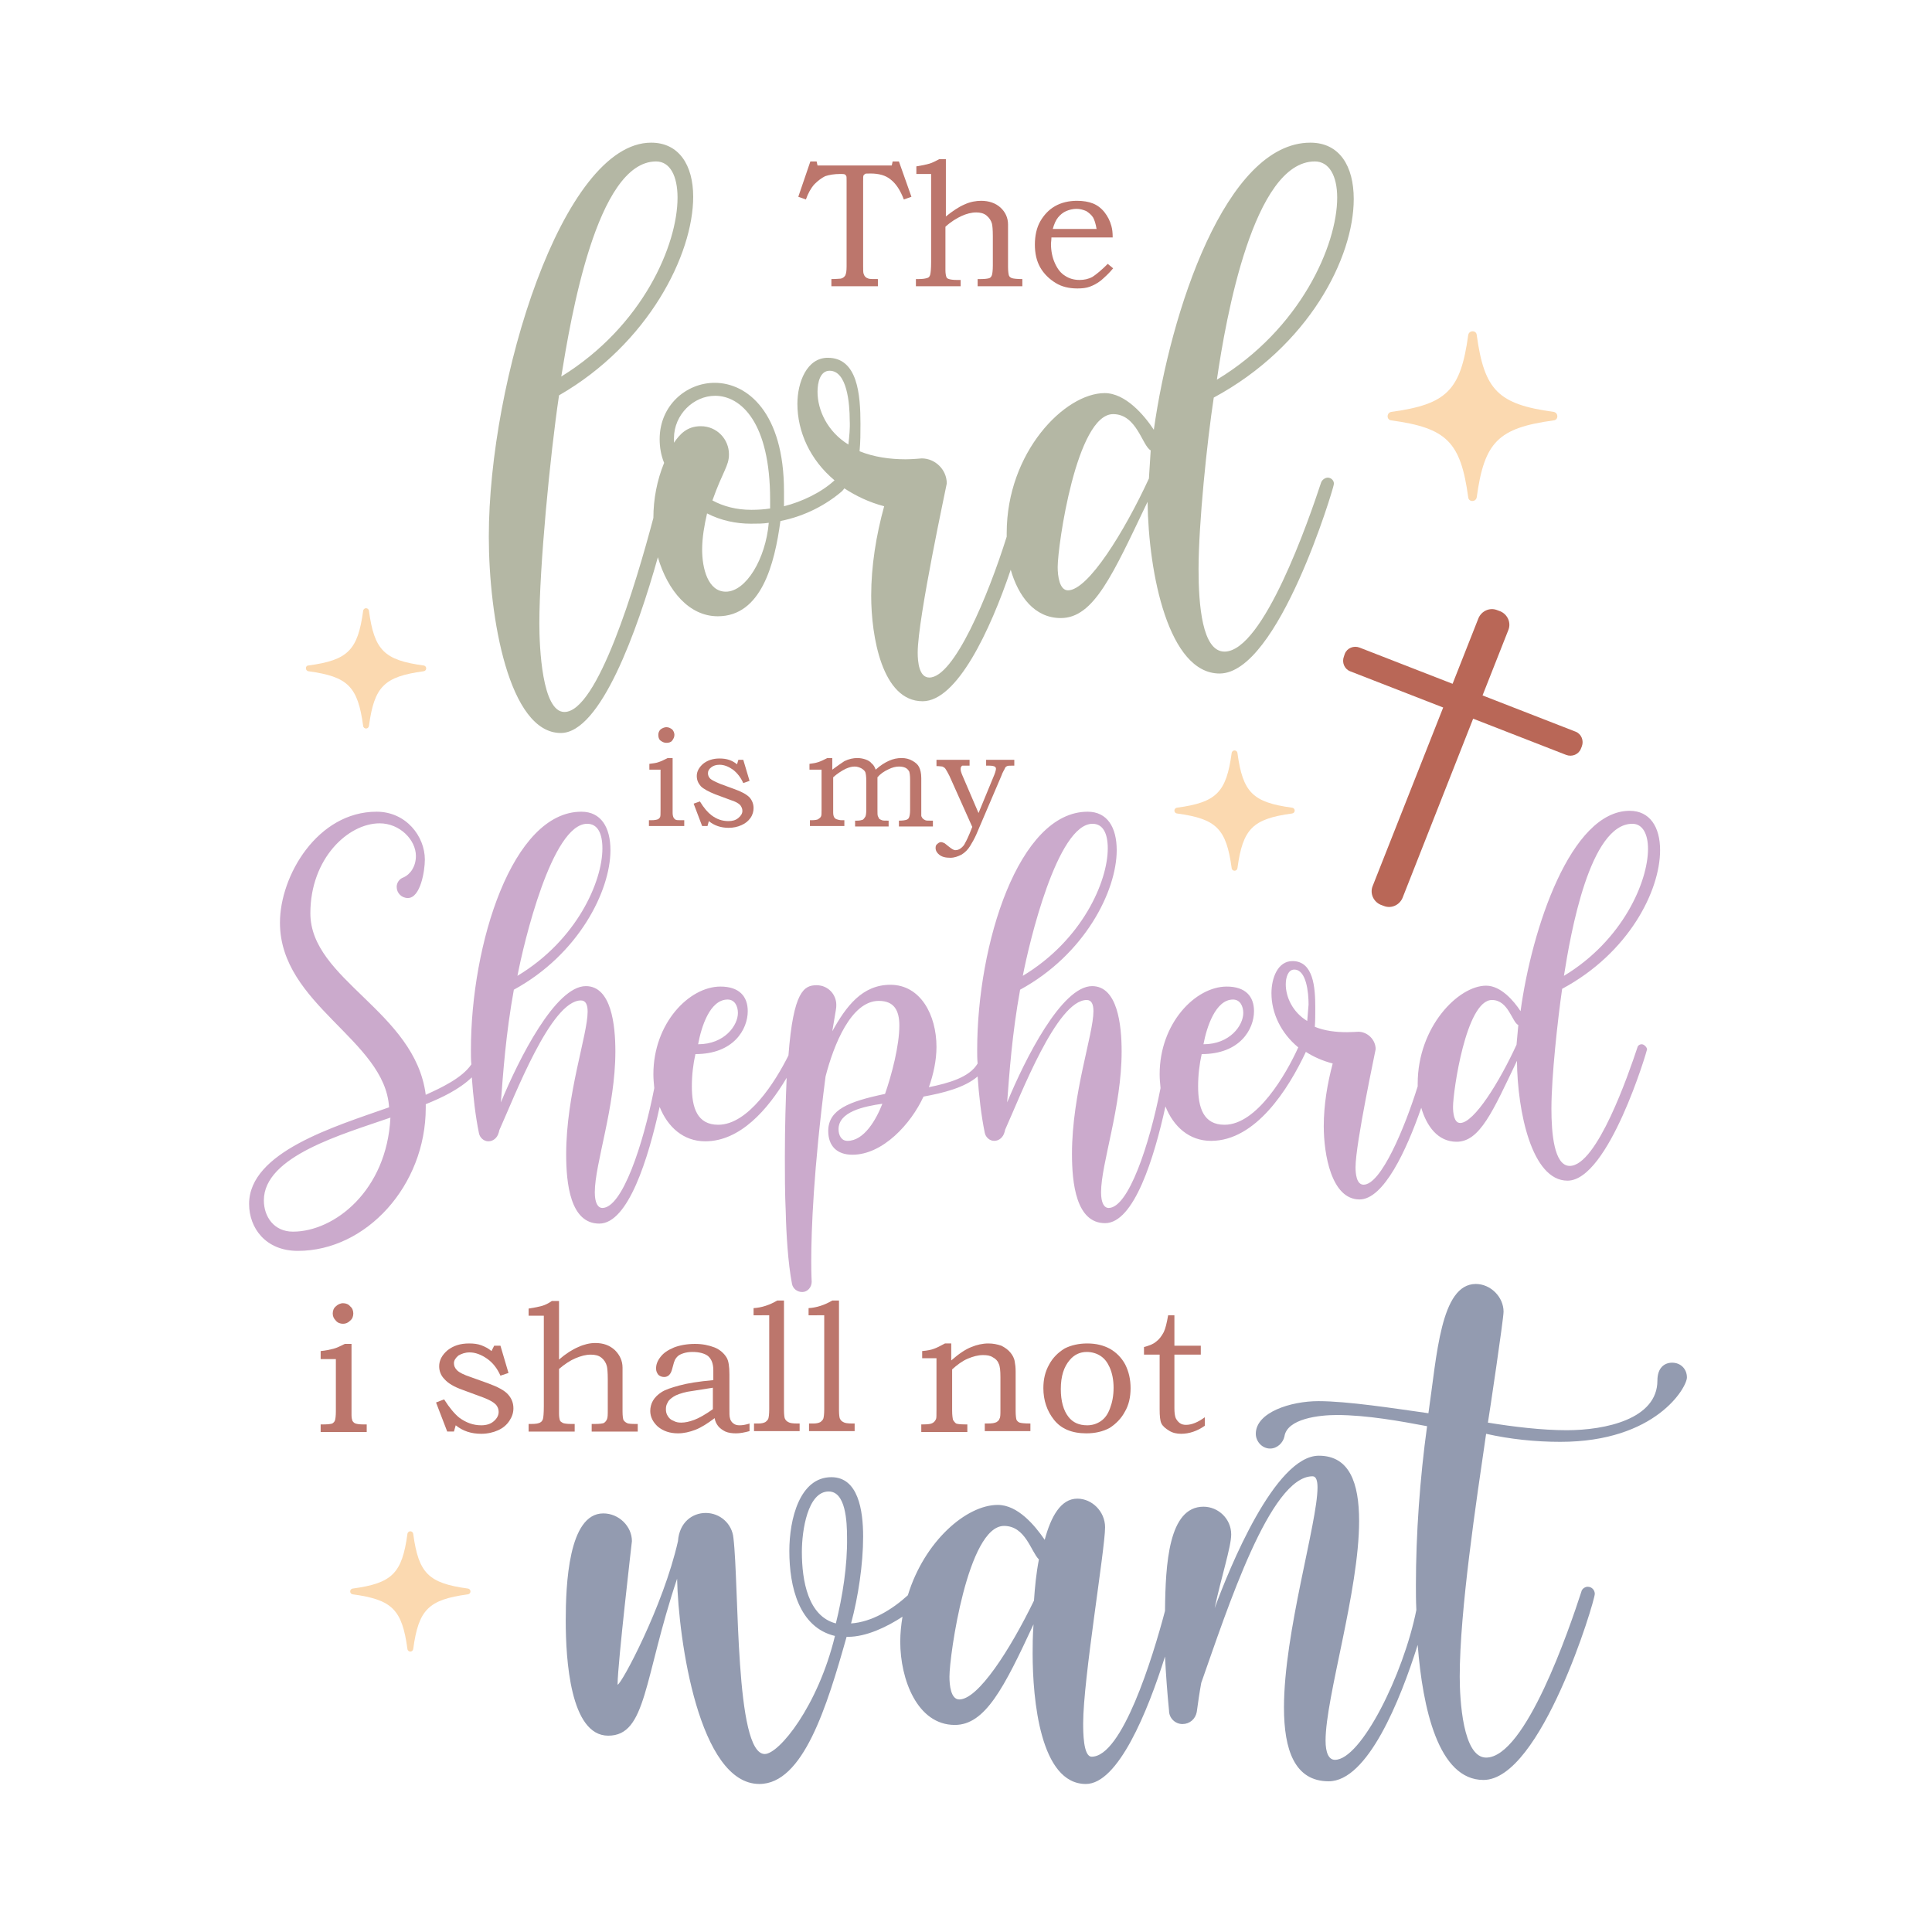 <?xml version="1.0" encoding="UTF-8"?> <!-- Generator: Adobe Illustrator 18.0.0, SVG Export Plug-In . SVG Version: 6.00 Build 0) --> <svg xmlns="http://www.w3.org/2000/svg" xmlns:xlink="http://www.w3.org/1999/xlink" version="1.1" id="Layer_1" x="0px" y="0px" viewBox="0 0 432 432" xml:space="preserve"> <g> <path id="XMLID_51_" fill="#FBD9B0" d="M311.1,94c12.4,1.7,15.5,4.8,17.2,17.2c0.1,1.1,1.7,1.1,1.9,0c1.7-12.4,4.8-15.5,17.2-17.2 c1.1-0.1,1.1-1.7,0-1.9c-12.4-1.7-15.5-4.8-17.2-17.2c-0.1-1.1-1.7-1.1-1.9,0c-1.7,12.4-4.8,15.5-17.2,17.2 C310,92.3,310,93.9,311.1,94z"></path> <path id="XMLID_49_" fill="#FBD9B0" d="M78.9,356.5c8.8,1.2,11,3.4,12.2,12.2c0.1,0.8,1.2,0.8,1.3,0c1.2-8.8,3.4-11,12.2-12.2 c0.8-0.1,0.8-1.2,0-1.3c-8.8-1.2-11-3.4-12.2-12.2c-0.1-0.8-1.2-0.8-1.3,0c-1.2,8.8-3.4,11-12.2,12.2 C78.1,355.3,78.1,356.4,78.9,356.5z"></path> <path id="XMLID_47_" fill="#FBD9B0" d="M263.2,181.9c8.8,1.2,11,3.4,12.2,12.2c0.1,0.8,1.2,0.8,1.3,0c1.2-8.8,3.4-11,12.2-12.2 c0.8-0.1,0.8-1.2,0-1.3c-8.8-1.2-11-3.4-12.2-12.2c-0.1-0.8-1.2-0.8-1.3,0c-1.2,8.8-3.4,11-12.2,12.2 C262.4,180.7,262.4,181.8,263.2,181.9z"></path> <path id="XMLID_31_" fill="#FBD9B0" d="M69,150.1c8.8,1.2,11,3.4,12.2,12.2c0.1,0.8,1.2,0.8,1.3,0c1.2-8.8,3.4-11,12.2-12.2 c0.8-0.1,0.8-1.2,0-1.3c-8.8-1.2-11-3.4-12.2-12.2c-0.1-0.8-1.2-0.8-1.3,0c-1.2,8.8-3.4,11-12.2,12.2C68.2,148.8,68.2,150,69,150.1 z"></path> <path fill="#B96757" d="M353.7,166.9c0.5-1.3-0.1-2.8-1.4-3.3l-20.8-8.1l5.8-14.7c0.6-1.6-0.2-3.4-1.8-4.1l-0.8-0.3 c-1.6-0.6-3.4,0.2-4.1,1.8l-5.8,14.7l-20.8-8.1c-1.3-0.5-2.8,0.1-3.3,1.4l-0.2,0.6c-0.5,1.3,0.1,2.8,1.4,3.3l20.8,8.1l-15.8,40 c-0.6,1.6,0.2,3.4,1.8,4.1l0.8,0.3c1.6,0.6,3.4-0.2,4.1-1.8l15.8-40.1l20.8,8.1c1.3,0.5,2.8-0.1,3.3-1.4L353.7,166.9z"></path> <g> <path fill="#B4B7A4" d="M296.9,106.8c-0.6,0-1.3,0.5-1.5,1.1c-2.7,8.2-12.9,37.8-21.6,37.8c-5,0-5.8-10.5-5.8-18.4 c0-10.2,1.9-28.6,3.4-38.4c21.3-11.5,31.3-31.3,31.3-44.4c0-7.4-3.2-12.6-9.7-12.6c-18.9,0-31.3,37.8-35,64.2 c-2.1-3.2-6.3-8.2-11-8.2c-8.9,0-21.9,13.2-21.9,31.3c0,0.3,0,0.5,0,0.8c-4.2,13.4-11.8,31.5-17.3,31.5c-2.3,0-2.6-3.5-2.6-5.6 c0-7.6,6.5-37.6,6.5-37.8c0-3.1-2.6-5.6-5.6-5.6c0,0-2.1,0.2-3.6,0.2c-3.5,0-7.1-0.5-10.3-1.8c0.2-2.1,0.2-4,0.2-6.1 c0-6.5-0.6-14.8-7.3-14.8c-4.7,0-6.8,5.5-6.8,10.3c0,6.2,2.8,12.5,8.3,17.1c0,0,0,0,0,0c-2.9,2.7-7.3,4.8-11.3,5.8v-3.4 c0-17.4-8.1-24.2-15.5-24.2c-6.3,0-12.3,5-12.3,12.6c0,1.8,0.3,3.6,1,5.3c-1.6,3.9-2.4,8.1-2.4,12.3c0,0,0,0,0,0 c-4,15.1-12.5,43.4-19.9,43.4c-5,0-5.6-14.5-5.6-19.8c0-12.6,2.4-37.6,4.4-51C145,76.9,155,56.9,155,44c0-7.1-3.2-12.1-9.4-12.1 c-19.8,0-36.3,53.1-36.3,88.1c0,18.1,4.5,43.9,16.1,43.9c8.9,0,17.1-22.9,21.7-39.3c2.2,7.5,7,13.2,13.4,13.2 c9.7,0,12.7-11.6,14-21.3c5.6-1.1,10.3-3.7,13.7-6.6c0.2-0.2,0.4-0.4,0.6-0.7c2.6,1.7,5.5,3.1,8.9,4c-1.8,6.5-2.9,13.4-2.9,20 c0,9,2.4,23.6,11.5,23.6c7.7,0,15.1-15.8,19.7-29.4c1.7,5.9,5.3,10.8,11.2,10.8c7.4,0,11.6-9.7,19.4-26 c0.2,16.1,4.7,38.4,16.1,38.4c13.2,0,25.5-41.6,25.5-42.1C298.5,107.6,297.7,106.8,296.9,106.8z M294,36.1c3.2,0,5,3.2,5,8.1 c0,10.6-8.2,29.4-26.9,40.7C274.1,71.1,280.3,36.1,294,36.1z M146.7,36.1c3.1,0,4.8,3.2,4.8,8.1c0,10.5-7.7,28.7-26,40 C127.6,71.3,133.4,36.1,146.7,36.1z M162.3,132.3c-4,0-5.3-5.2-5.3-9.4c0-2.7,0.5-5.5,1.1-8.1c3.1,1.6,6.5,2.3,9.8,2.3 c1.5,0,2.7,0,4-0.2C171.2,125,166.8,132.3,162.3,132.3z M172.2,113.7c-1.3,0.2-2.7,0.3-4.2,0.3c-3.4,0-6.3-0.8-8.7-2.1 c2.3-6.5,3.7-7.7,3.7-10.3c0-3.4-2.7-6.3-6.3-6.3c-3.1,0-4.7,1.8-6,3.7v-1c0-5.3,4.4-9.5,9.2-9.5c5.8,0,12.3,6,12.3,23.2V113.7z M189.7,99.4c-4.7-2.9-6.9-7.7-6.9-11.8c0-2.1,0.6-4.7,2.7-4.7c3.9,0,4.5,7.3,4.5,11.1C190.1,95.8,189.9,97.6,189.7,99.4z M256.9,107c-5.5,11.9-13.6,25-18.1,25c-1.9,0-2.3-3.2-2.3-5.2c0-4.8,4.2-34.2,12.4-34.2c5.3,0,6.5,7.1,8.4,8.1L256.9,107z"></path> </g> <g> <path fill="#BC766C" d="M181.2,36.1h1.4l0.2,0.9h16.6l0.2-0.9h1.4l2.8,7.9l-1.7,0.6c-0.8-2.1-1.8-3.6-3-4.5 c-1.1-0.9-2.6-1.3-4.4-1.3c-0.8,0-1.2,0-1.3,0.1c-0.1,0.1-0.2,0.2-0.3,0.3c-0.1,0.1-0.1,0.6-0.1,1.4v18.8c0,0.9,0,1.5,0.1,1.8 c0.1,0.3,0.2,0.5,0.4,0.7c0.2,0.2,0.4,0.3,0.7,0.4c0.3,0.1,1,0.1,2.1,0.1V64h-10.4v-1.6c1.1,0,1.9-0.1,2.1-0.1 c0.5-0.1,0.8-0.4,1-0.7c0.2-0.4,0.3-1,0.3-2V40.4c0-0.6,0-1-0.1-1.1S189,39,188.9,39c-0.2-0.1-0.5-0.1-1-0.1 c-1.4,0-2.5,0.2-3.4,0.5c-0.8,0.4-1.6,1-2.4,1.8c-0.8,0.9-1.4,2-1.9,3.4l-1.7-0.6L181.2,36.1z"></path> <path fill="#BC766C" d="M204.9,38.9v-1.7c1.3-0.2,2.2-0.4,2.9-0.6c0.7-0.2,1.4-0.6,2.2-1h1.5v12.8c1.5-1.2,2.8-2.1,4.2-2.7 c1.3-0.6,2.6-0.8,3.7-0.8c1.7,0,3.2,0.5,4.3,1.5c1.1,1,1.7,2.3,1.7,3.8v9.5c0,0.9,0.1,1.6,0.2,1.9c0.1,0.3,0.4,0.5,0.7,0.6 c0.3,0.1,1.1,0.2,2.3,0.2V64h-10v-1.6h0.7c0.9,0,1.6-0.1,1.9-0.2c0.3-0.1,0.5-0.4,0.6-0.7c0.1-0.3,0.2-1.1,0.2-2.1v-6.6 c0-1.5-0.1-2.4-0.2-2.8c-0.2-0.7-0.6-1.3-1.2-1.8s-1.4-0.7-2.3-0.7c-1.1,0-2.2,0.3-3.3,0.8s-2.4,1.3-3.6,2.4v9.7 c0,0.7,0.1,1.2,0.2,1.5s0.3,0.4,0.6,0.5c0.3,0.1,0.9,0.2,1.8,0.2h0.8V64h-10v-1.6h0.6c0.9,0,1.6-0.1,2.1-0.3 c0.2-0.1,0.4-0.3,0.5-0.7s0.2-1.3,0.2-2.8V38.9H204.9z"></path> <path fill="#BC766C" d="M247.7,59l1.2,1c-0.9,1.1-1.9,2-2.7,2.7c-0.9,0.7-1.7,1.1-2.5,1.4c-0.8,0.3-1.7,0.4-2.8,0.4 c-1.9,0-3.5-0.4-4.8-1.2c-1.5-0.9-2.7-2.1-3.5-3.5c-0.8-1.4-1.2-3.1-1.2-5.1c0-2,0.4-3.8,1.2-5.2c0.8-1.4,1.9-2.6,3.3-3.4 c1.4-0.8,3.1-1.2,4.9-1.2c1.4,0,2.6,0.2,3.6,0.6c1,0.4,1.9,1.1,2.6,2c0.7,0.9,1.2,1.9,1.5,3c0.2,0.7,0.3,1.5,0.3,2.6h-13.7 c0,0.6-0.1,1.1-0.1,1.4c0,1.6,0.3,3.1,0.9,4.4s1.3,2.2,2.3,2.8c0.9,0.6,2,0.9,3.2,0.9c1,0,2-0.2,2.9-0.7 C245.2,61.3,246.3,60.4,247.7,59z M245.2,51.2c-0.2-1.2-0.5-2.1-0.8-2.6c-0.4-0.6-0.9-1-1.5-1.4c-0.7-0.3-1.4-0.5-2.2-0.5 c-0.8,0-1.6,0.2-2.3,0.5c-0.7,0.3-1.3,0.8-1.8,1.4c-0.5,0.6-0.9,1.5-1.2,2.6H245.2z"></path> </g> <g> <path fill="#BC766C" d="M145.2,172.1v-1.3c0.8-0.1,1.6-0.2,2.1-0.4c0.6-0.2,1.2-0.5,2-0.9h1.1v12.3c0,0.4,0.1,0.8,0.2,1 c0.1,0.2,0.3,0.4,0.5,0.5c0.2,0.1,0.6,0.1,1.2,0.1h0.7v1.3h-7.9v-1.3h0.6c0.7,0,1.1-0.1,1.4-0.2c0.2-0.1,0.4-0.3,0.5-0.5 c0.1-0.2,0.1-0.8,0.1-1.6v-9H145.2z M149,162.6c0.5,0,0.9,0.2,1.3,0.5c0.3,0.3,0.5,0.8,0.5,1.2c0,0.5-0.2,0.9-0.5,1.3 s-0.8,0.5-1.3,0.5c-0.5,0-0.9-0.2-1.3-0.5s-0.5-0.8-0.5-1.3c0-0.5,0.2-0.9,0.5-1.2C148.1,162.8,148.6,162.6,149,162.6z"></path> <path fill="#BC766C" d="M165.1,169.9h1.1l1.4,4.7l-1.4,0.5c-0.6-1.3-1.3-2.2-2.3-3c-1-0.7-2-1.1-3-1.1c-0.8,0-1.4,0.2-1.9,0.6 c-0.5,0.4-0.7,0.8-0.7,1.3c0,0.5,0.2,0.9,0.5,1.2c0.3,0.3,1.1,0.7,2.3,1.2l3,1.1c1.7,0.6,2.8,1.2,3.5,1.9c0.6,0.7,0.9,1.5,0.9,2.4 c0,0.7-0.2,1.5-0.7,2.2c-0.5,0.7-1.1,1.2-2,1.6c-0.9,0.4-1.8,0.6-2.9,0.6c-1.7,0-3.2-0.5-4.4-1.5l-0.3,1.1H157l-1.9-5l1.4-0.5 c0.9,1.5,1.8,2.5,2.6,3.1c1.2,0.9,2.4,1.3,3.8,1.3c0.9,0,1.6-0.2,2.2-0.7c0.6-0.5,0.9-1,0.9-1.6c0-0.5-0.2-0.9-0.5-1.3 c-0.4-0.4-1.1-0.8-2.1-1.1l-3.5-1.3c-1.5-0.6-2.6-1.2-3.2-1.8c-0.6-0.7-0.9-1.4-0.9-2.3c0-1,0.5-1.9,1.4-2.7 c1-0.8,2.2-1.2,3.7-1.2c0.8,0,1.5,0.1,2.1,0.3c0.6,0.2,1.2,0.5,1.8,1L165.1,169.9z"></path> <path fill="#BC766C" d="M181,172.1v-1.3c0.8-0.1,1.4-0.2,2-0.4c0.6-0.2,1.2-0.5,2-0.9h1.1v2.6c1.2-0.9,2.1-1.5,2.7-1.9 c1-0.5,2-0.7,2.9-0.7c0.6,0,1.2,0.1,1.8,0.3c0.6,0.2,1.1,0.5,1.4,0.9c0.4,0.3,0.7,0.8,0.9,1.4c1.1-1,2.1-1.6,3-2 c0.9-0.4,1.8-0.6,2.8-0.6c0.9,0,1.7,0.2,2.4,0.6c0.7,0.4,1.2,0.8,1.5,1.4c0.3,0.6,0.5,1.4,0.5,2.5v7.1c0,0.7,0,1.2,0,1.3 c0,0.2,0.2,0.4,0.3,0.6c0.2,0.2,0.4,0.3,0.6,0.4c0.2,0.1,0.6,0.1,1.2,0.1h0.5v1.3H201v-1.3c0.9,0,1.4-0.1,1.7-0.2 c0.3-0.1,0.5-0.3,0.6-0.6s0.2-0.8,0.2-1.6v-6.8c0-0.9-0.1-1.5-0.2-1.8c-0.2-0.3-0.4-0.6-0.8-0.8c-0.4-0.2-0.9-0.3-1.5-0.3 c-0.7,0-1.5,0.2-2.3,0.6c-1.1,0.5-1.9,1.1-2.5,1.8v7.3c0,0.7,0,1.2,0.1,1.4s0.2,0.4,0.3,0.6c0.2,0.1,0.3,0.2,0.6,0.3 c0.2,0.1,0.7,0.1,1.5,0.1v1.3h-7.5v-1.3h0.4c0.6,0,1-0.1,1.3-0.2c0.2-0.1,0.4-0.4,0.6-0.7c0.1-0.2,0.2-0.7,0.2-1.5v-6.5 c0-1-0.1-1.6-0.2-1.9c-0.1-0.3-0.4-0.6-0.9-0.9c-0.4-0.2-0.9-0.4-1.5-0.4c-0.7,0-1.3,0.2-2,0.5c-1,0.5-1.9,1.1-2.8,1.9v7.9 c0,0.5,0.1,0.8,0.2,1c0.1,0.2,0.3,0.4,0.6,0.5c0.3,0.1,0.7,0.2,1.1,0.2h0.6v1.3h-7.7v-1.3h0.4c0.7,0,1.2-0.1,1.4-0.2 c0.3-0.2,0.6-0.4,0.7-0.7c0.1-0.2,0.1-0.7,0.1-1.4v-9H181z"></path> <path fill="#BC766C" d="M209.3,169.9h7.5v1.3h-0.6c-0.6,0-0.9,0-1,0c-0.1,0-0.2,0.1-0.3,0.3c-0.1,0.1-0.1,0.3-0.1,0.5 c0,0.3,0.1,0.7,0.4,1.4l3.6,8.4l3.3-8c0.4-0.9,0.6-1.6,0.6-1.9c0-0.2-0.1-0.4-0.3-0.5c-0.2-0.1-0.6-0.2-1.2-0.2h-0.7v-1.3h6.3v1.3 h-0.4c-0.6,0-1,0-1.2,0.1c-0.2,0.1-0.4,0.2-0.5,0.5s-0.5,0.8-0.8,1.7l-5.6,13.1c-0.4,0.9-0.9,1.8-1.4,2.6 c-0.5,0.8-1.1,1.4-1.9,1.9c-0.8,0.4-1.6,0.7-2.5,0.7c-1.1,0-1.9-0.2-2.5-0.7c-0.5-0.4-0.8-0.9-0.8-1.5c0-0.4,0.1-0.7,0.4-0.9 c0.2-0.2,0.5-0.4,0.8-0.4c0.2,0,0.5,0.1,0.7,0.2c0.1,0,0.4,0.3,0.8,0.6c0.5,0.4,0.9,0.7,1.1,0.8c0.2,0.1,0.4,0.2,0.6,0.2 c0.4,0,0.8-0.1,1.2-0.4c0.4-0.3,0.8-0.7,1-1.2c0.4-0.7,0.7-1.4,1-2.1l0.6-1.5l-5.1-11.4c-0.4-0.8-0.7-1.3-0.9-1.6 c-0.2-0.3-0.5-0.4-0.7-0.5c-0.1,0-0.6-0.1-1.3-0.1V169.9z"></path> </g> <path fill="#CBAACC" d="M367.1,233.5c-0.5,0-0.9,0.3-1,0.8c-1.9,5.7-9,26.4-15.1,26.4c-3.5,0-4.1-7.3-4.1-12.8 c0-7.1,1.4-19.9,2.4-26.8c14.9-8,21.9-21.9,21.9-31c0-5.2-2.3-8.8-6.8-8.8c-13.2,0-21.9,26.4-24.4,44.8c-1.5-2.3-4.4-5.7-7.7-5.7 c-6.2,0-15.3,9.2-15.3,21.9c0,0.2,0,0.4,0,0.6c-2.9,9.3-8.2,22-12.1,22c-1.6,0-1.8-2.5-1.8-3.9c0-5.3,4.5-26.2,4.5-26.4 c0-2.1-1.8-3.9-3.9-3.9c0,0-1.5,0.1-2.5,0.1c-2.5,0-5-0.3-7.2-1.2c0.1-1.5,0.1-2.8,0.1-4.3c0-4.5-0.4-10.4-5.1-10.4 c-3.3,0-4.7,3.8-4.7,7.2c0,4.4,2.1,8.9,6,12.1c0,0.1-0.1,0.1-0.1,0.2c-2.6,5.7-9.1,17.1-16.4,17.1c-4.7,0-5.9-3.8-5.9-8.6 c0-2.5,0.3-5,0.8-7.2c8.6,0,11.7-5.6,11.7-9.6c0-3.3-1.9-5.5-6.1-5.5c-7,0-15,8.2-15,19.6c0,1,0.1,2.1,0.2,3.1 c-2.5,12.8-7.2,26.8-11.6,26.8c-1,0-1.7-1.1-1.7-3.5c0-6.4,4.6-19,4.6-31.5c0-5.9-0.9-14.6-6.6-14.6c-6.8,0-15,16.3-19,26 c0.5-6.6,1.1-15.3,2.9-25.2c14.5-7.9,21.6-22.1,21.6-31.2c0-5.1-2.1-8.6-6.5-8.6c-15.4,0-24.7,29.5-24.7,53.3c0,1,0,2,0.1,3 c-1.8,3.1-6.5,4.4-10.9,5.3c1-2.8,1.7-6,1.7-9c0-7.2-3.6-13.9-10.3-13.9c-6.3,0-9.9,4.8-13,10.4c0.9-5.4,0.9-5.1,0.9-5.9 c0-2.4-1.9-4.4-4.4-4.4c-2.8,0-5.2,1.3-6.3,15.7c-3,6-9,15.5-15.7,15.5c-4.7,0-5.9-3.8-5.9-8.6c0-2.5,0.3-5,0.8-7.2 c8.6,0,11.7-5.6,11.7-9.6c0-3.3-1.9-5.5-6.1-5.5c-7,0-15,8.2-15,19.6c0,1,0.1,2.1,0.2,3.1c-2.5,12.8-7.2,26.8-11.6,26.8 c-1,0-1.7-1.1-1.7-3.5c0-6.4,4.6-19,4.6-31.5c0-5.9-0.9-14.6-6.6-14.6c-6.8,0-15,16.3-19,26c0.5-6.6,1.1-15.3,2.9-25.2 c14.5-7.9,21.6-22.1,21.6-31.2c0-5.1-2.1-8.6-6.5-8.6c-15.4,0-24.7,29.5-24.7,53.3c0,1.1,0,2.2,0.1,3.2c-2.1,3.1-6.9,5.3-10.2,6.8 c-2.4-18.7-25.8-25.7-25.8-40.6c0-12.2,8.4-20.1,15.5-20.1c4.5,0,8.1,3.7,8.1,7.3c0,2.3-1.2,4.1-2.8,4.8c-0.9,0.3-1.5,1.2-1.5,2.1 c0,1.4,1.1,2.5,2.5,2.5c2.8,0,3.8-6,3.8-8.6c0-5.2-4.2-10.7-10.8-10.7c-13.2,0-21.6,14.3-21.6,24.8c0,18.4,23.5,26.2,24.4,41.3 c-12.2,4.3-31.3,10-31.3,21.6c0,5.4,3.7,10.5,10.9,10.5c15.3,0,28.6-14.6,28.6-32v-0.8c3.5-1.4,7.5-3.3,10.3-6 c0.3,4.2,0.8,8.6,1.6,12.5c0.2,1,1.1,1.8,2.1,1.8c1.1,0,2-0.8,2.3-1.9c0.1-0.2,0.1-0.5,0.2-0.7c3.4-7.5,11.5-28.9,18.2-28.9 c1.1,0,1.5,1,1.5,2.5c0,5.2-4.8,18.4-4.8,31.9c0,6.5,0.9,15.5,7.4,15.5c6.5,0,11-14.7,13.5-26.1c1.8,4.5,5.3,7.7,10.2,7.7 c7.8,0,14-7.1,18.2-14.2c-0.2,4.8-0.4,10.6-0.4,17.8c0,3.5,0,8.1,0.2,12.3c0.1,4.5,0.5,11.4,1.4,16c0.2,1,1.1,1.8,2.3,1.8 c1.1,0,2.1-1,2.1-2.3c0-0.1-0.1-1.6-0.1-4.6c0-6.8,0.5-20.5,3.2-41.3c1.8-7,5.7-16.9,11.9-16.9c3.4,0,4.6,2.1,4.6,5.5 c0,4.5-1.7,11-3.2,15.3c-8.1,1.7-12.7,3.5-12.7,8.3c0,3.3,1.9,5.3,5.4,5.3c6.8,0,13.1-6.9,15.9-13c4.4-0.8,9.2-2,12.1-4.5 c0.3,4.3,0.8,8.7,1.6,12.6c0.2,1,1.1,1.8,2.1,1.8c1.1,0,2-0.8,2.3-1.9c0.1-0.2,0.1-0.5,0.2-0.7c3.4-7.5,11.5-28.9,18.2-28.9 c1.1,0,1.5,1,1.5,2.5c0,5.2-4.8,18.4-4.8,31.9c0,6.5,0.9,15.5,7.4,15.5c6.5,0,11-14.7,13.5-26.1c1.8,4.5,5.3,7.7,10.2,7.7 c10,0,17.3-11.6,21.2-19.9c1.7,1.1,3.7,2,6,2.6c-1.2,4.5-2,9.3-2,14c0,6.3,1.7,16.4,8,16.4c5.4,0,10.5-11,13.8-20.5 c1.2,4.1,3.7,7.6,7.9,7.6c5.2,0,8.1-6.8,13.5-18.1c0.1,11.3,3.3,26.8,11.3,26.8c9.2,0,17.8-29.1,17.8-29.4 C368.2,234.1,367.6,233.5,367.1,233.5z M365,184.2c2.3,0,3.5,2.3,3.5,5.6c0,7.4-5.7,20.5-18.8,28.4 C351.2,208.6,355.5,184.2,365,184.2z M275.7,223.5c1.6,0,2.3,1.5,2.3,3c0,2.8-3,7-8.9,7C269.8,229.7,271.8,223.5,275.7,223.5z M244.3,184.2c2.3,0,3.4,2.1,3.4,5.5c0,7.4-5.7,20.5-19,28.5C230.1,210.9,236.4,184.2,244.3,184.2z M162.7,223.5 c1.6,0,2.3,1.5,2.3,3c0,2.8-3,7-8.9,7C156.8,229.7,158.7,223.5,162.7,223.5z M131.3,184.2c2.3,0,3.4,2.1,3.4,5.5 c0,7.4-5.7,20.5-19,28.5C117.1,210.9,123.4,184.2,131.3,184.2z M65.5,275.4c-4.2,0-6.5-3.3-6.5-7c0-9.9,17.7-14.8,28.3-18.5 C86.5,266.2,74.8,275.4,65.5,275.4z M189.5,255.1c-1.4,0-2-1.3-2-2.6c0-3.9,5.6-5.1,9.8-5.7C195.9,250.4,193.2,255.1,189.5,255.1z M292.3,228.3c-3.3-2-4.8-5.4-4.8-8.2c0-1.5,0.5-3.3,1.9-3.3c2.7,0,3.2,5.1,3.2,7.8C292.5,225.9,292.4,227.1,292.3,228.3z M339.1,233.6c-3.8,8.3-9.5,17.5-12.6,17.5c-1.4,0-1.6-2.3-1.6-3.6c0-3.4,2.9-23.9,8.7-23.9c3.7,0,4.5,5,5.9,5.6L339.1,233.6z"></path> <g> <path fill="#BC766C" d="M71.7,303.7v-1.6c1.1-0.1,2-0.3,2.8-0.5s1.6-0.6,2.6-1.1h1.5v15.9c0,0.6,0.1,1,0.2,1.3 c0.2,0.3,0.4,0.5,0.7,0.6c0.3,0.1,0.8,0.2,1.6,0.2h0.9v1.7H71.7v-1.7h0.8c0.9,0,1.5-0.1,1.8-0.2c0.3-0.2,0.5-0.4,0.6-0.7 c0.1-0.3,0.2-1,0.2-2v-11.7H71.7z M76.7,291.4c0.6,0,1.2,0.2,1.6,0.7c0.5,0.4,0.7,1,0.7,1.6c0,0.6-0.2,1.2-0.7,1.6 c-0.5,0.5-1,0.7-1.6,0.7c-0.6,0-1.2-0.2-1.6-0.7c-0.5-0.5-0.7-1-0.7-1.6c0-0.6,0.2-1.2,0.7-1.6C75.5,291.7,76.1,291.4,76.7,291.4z "></path> <path fill="#BC766C" d="M110.5,300.9h1.4l1.8,6.1l-1.8,0.6c-0.7-1.6-1.7-2.9-3-3.8c-1.3-0.9-2.6-1.4-3.9-1.4c-1,0-1.8,0.3-2.5,0.7 c-0.6,0.5-1,1.1-1,1.7c0,0.6,0.2,1.1,0.7,1.6c0.5,0.5,1.5,1,3,1.5l3.9,1.4c2.2,0.8,3.7,1.6,4.5,2.5c0.8,0.9,1.2,1.9,1.2,3.1 c0,1-0.3,1.9-0.9,2.8c-0.6,0.9-1.4,1.6-2.5,2.1c-1.1,0.5-2.4,0.8-3.8,0.8c-2.2,0-4.1-0.6-5.7-1.9l-0.4,1.4H100l-2.5-6.5l1.8-0.7 c1.2,1.9,2.4,3.3,3.4,4.1c1.5,1.1,3.1,1.7,4.9,1.7c1.2,0,2.1-0.3,2.8-0.9c0.7-0.6,1.1-1.3,1.1-2.1c0-0.6-0.2-1.2-0.7-1.7 c-0.5-0.5-1.4-1-2.7-1.5l-4.6-1.7c-2-0.7-3.3-1.5-4.1-2.4c-0.8-0.8-1.2-1.8-1.2-2.9c0-1.3,0.6-2.5,1.9-3.6c1.3-1,2.8-1.5,4.8-1.5 c1,0,1.9,0.1,2.7,0.4c0.8,0.3,1.6,0.7,2.3,1.3L110.5,300.9z"></path> <path fill="#BC766C" d="M118.2,294.3v-1.7c1.3-0.2,2.3-0.4,3-0.6c0.7-0.2,1.5-0.6,2.2-1.1h1.6V304c1.5-1.3,2.9-2.2,4.3-2.8 c1.3-0.6,2.6-0.9,3.8-0.9c1.8,0,3.2,0.5,4.4,1.6c1.1,1.1,1.7,2.4,1.7,3.9v9.8c0,1,0.1,1.6,0.2,1.9c0.2,0.3,0.4,0.5,0.8,0.7 s1.2,0.2,2.4,0.2v1.7h-10.3v-1.7h0.8c1,0,1.6-0.1,1.9-0.2c0.3-0.2,0.5-0.4,0.7-0.8s0.2-1.1,0.2-2.2v-6.8c0-1.5-0.1-2.5-0.2-2.9 c-0.2-0.8-0.6-1.4-1.2-1.9c-0.6-0.5-1.4-0.7-2.4-0.7c-1.1,0-2.2,0.3-3.4,0.8c-1.2,0.5-2.4,1.3-3.7,2.4v10c0,0.7,0.1,1.2,0.2,1.5 c0.1,0.3,0.4,0.4,0.7,0.6c0.3,0.1,0.9,0.2,1.8,0.2h0.8v1.7h-10.3v-1.7h0.6c1,0,1.7-0.1,2.1-0.4c0.2-0.1,0.4-0.4,0.5-0.7 c0.1-0.3,0.2-1.3,0.2-2.9v-20.2H118.2z"></path> <path fill="#BC766C" d="M159.5,308.6l0-2.2c0-1.5-0.4-2.5-1.2-3.2c-0.8-0.6-2-0.9-3.5-0.9c-0.7,0-1.4,0.1-2,0.3s-1,0.4-1.3,0.7 c-0.3,0.3-0.6,0.7-0.7,1.1c-0.1,0.1-0.2,0.7-0.5,1.7c-0.3,1.2-0.9,1.8-1.8,1.8c-0.5,0-1-0.2-1.3-0.5c-0.3-0.4-0.5-0.8-0.5-1.4 c0-0.9,0.3-1.7,1-2.6s1.6-1.5,3-2.1c1.3-0.5,2.9-0.8,4.7-0.8c1.7,0,3.1,0.3,4.4,0.8c1.2,0.5,2.1,1.3,2.7,2.3 c0.4,0.7,0.6,1.9,0.6,3.7v7.6c0,1.1,0,1.8,0.1,2.1c0.1,0.6,0.4,1,0.8,1.3c0.4,0.3,0.8,0.4,1.4,0.4c0.6,0,1.3-0.1,2.2-0.4v1.7 c-1.1,0.3-2.1,0.5-3,0.5c-0.9,0-1.7-0.1-2.4-0.4c-0.6-0.3-1.2-0.7-1.6-1.2c-0.4-0.5-0.7-1.1-0.8-1.8c-1.6,1.2-3,2.1-4.3,2.6 c-1.3,0.5-2.6,0.8-3.9,0.8c-1.8,0-3.3-0.5-4.5-1.5c-1.1-1-1.7-2.2-1.7-3.5c0-0.8,0.2-1.6,0.6-2.3c0.4-0.7,1.1-1.4,1.9-1.9 c0.9-0.6,2.2-1,4-1.5C153.7,309.3,156.2,308.9,159.5,308.6z M159.4,310.3c-3.1,0.5-5,0.8-5.7,0.9c-1.4,0.3-2.5,0.7-3.1,1.1 c-0.6,0.4-1.1,0.8-1.3,1.3c-0.3,0.5-0.4,0.9-0.4,1.5s0.1,1,0.4,1.5c0.3,0.5,0.7,0.9,1.3,1.1c0.5,0.3,1.1,0.4,1.7,0.4 c0.9,0,1.8-0.2,2.9-0.6c1.1-0.4,2.5-1.2,4.2-2.4V310.3z"></path> <path fill="#BC766C" d="M168.5,294.2v-1.7c1.8-0.1,3.6-0.7,5.3-1.7h1.5v24.5c0,1,0.1,1.7,0.2,1.9c0.2,0.4,0.4,0.6,0.8,0.8 c0.3,0.2,1,0.3,1.9,0.3h0.6v1.7h-10.2v-1.7h1c0.6,0,1.1-0.1,1.5-0.3c0.3-0.2,0.6-0.5,0.7-0.8c0.1-0.3,0.2-1,0.2-2.1v-21H168.5z"></path> <path fill="#BC766C" d="M180.8,294.2v-1.7c1.8-0.1,3.6-0.7,5.3-1.7h1.5v24.5c0,1,0.1,1.7,0.2,1.9c0.2,0.4,0.4,0.6,0.8,0.8 c0.3,0.2,1,0.3,1.9,0.3h0.6v1.7h-10.2v-1.7h1c0.6,0,1.1-0.1,1.5-0.3c0.3-0.2,0.6-0.5,0.7-0.8c0.1-0.3,0.2-1,0.2-2.1v-21H180.8z"></path> <path fill="#BC766C" d="M206.2,303.7v-1.6c1.2-0.1,2.1-0.3,2.6-0.5c0.6-0.2,1.4-0.6,2.5-1.2h1.4v3.8c1.7-1.5,3.2-2.5,4.5-3 c1.2-0.5,2.5-0.8,3.8-0.8c1.1,0,2,0.2,2.9,0.5c0.8,0.4,1.5,0.9,2,1.5c0.5,0.6,0.9,1.3,1,2.1c0.1,0.5,0.2,1.2,0.2,2.2v8.8 c0,1,0.1,1.7,0.2,2c0.2,0.3,0.4,0.5,0.7,0.6c0.3,0.1,1.1,0.2,2.4,0.2v1.7h-10.2v-1.7h0.6c1,0,1.6-0.1,2-0.3 c0.3-0.2,0.6-0.4,0.7-0.8c0.2-0.3,0.2-1,0.2-2V308c0-1.5-0.1-2.6-0.4-3.1c-0.2-0.6-0.7-1.1-1.3-1.4c-0.6-0.4-1.3-0.5-2.2-0.5 c-1.1,0-2.2,0.3-3.4,0.8c-1.2,0.5-2.4,1.4-3.5,2.4v9.2c0,1,0.1,1.7,0.2,2.1c0.2,0.3,0.4,0.6,0.7,0.8c0.2,0.1,0.9,0.2,1.9,0.2h0.6 v1.7h-10.3v-1.7h0.5c1,0,1.7-0.1,2-0.3c0.4-0.2,0.6-0.5,0.8-0.9c0.1-0.2,0.1-0.9,0.1-2.2v-11.4H206.2z"></path> <path fill="#BC766C" d="M243.1,300.4c2,0,3.6,0.4,5.1,1.2c1.4,0.8,2.6,2,3.4,3.5c0.8,1.6,1.2,3.3,1.2,5.3c0,2-0.4,3.8-1.3,5.3 c-0.8,1.5-2,2.7-3.4,3.6c-1.5,0.8-3.2,1.2-5.2,1.2c-3.2,0-5.6-1-7.2-3c-1.6-2-2.4-4.4-2.4-7.1c0-2,0.4-3.7,1.3-5.3 c0.8-1.5,2-2.7,3.5-3.6C239.5,300.8,241.2,300.4,243.1,300.4z M243,302.3c-1.5,0-2.8,0.6-3.8,1.8c-1.3,1.5-2,3.6-2,6.5 c0,2.7,0.6,4.8,1.7,6.2c1,1.3,2.4,1.9,4.2,1.9c1.1,0,2.1-0.3,3-0.9c0.9-0.6,1.6-1.5,2.1-2.9c0.5-1.3,0.8-2.8,0.8-4.6 c0-1.7-0.3-3.3-0.9-4.6c-0.5-1.1-1.1-1.9-2-2.5C245.2,302.6,244.1,302.3,243,302.3z"></path> <path fill="#BC766C" d="M261.2,294.1h1.4v6.8h5.9v2h-5.9v12c0,1,0.1,1.7,0.3,2.2c0.2,0.4,0.5,0.8,0.9,1.1c0.4,0.3,0.9,0.4,1.4,0.4 c1.3,0,2.7-0.6,4.2-1.7v1.9c-1.7,1.2-3.5,1.8-5.3,1.8c-1,0-1.9-0.2-2.7-0.7c-0.8-0.5-1.4-1-1.7-1.6c-0.3-0.6-0.4-1.7-0.4-3.2 v-12.2h-3.5v-1.7c1.1-0.3,2-0.6,2.7-1.2c0.7-0.5,1.2-1.2,1.7-2.1C260.6,297.1,260.9,295.8,261.2,294.1z"></path> </g> <g> <path fill="#939BB0" d="M348.9,322.4c21.4,0,28.3-12.2,28.3-14.4c0-1.9-1.4-3.3-3.3-3.3c-1.7,0-3.3,1.1-3.3,4 c0,8.6-11.6,11.1-20.3,11.1c-5.6,0-12.1-0.8-17.6-1.7c0.3-1.7,3.5-23.2,3.5-24.8c0-3.3-2.9-6.2-6.2-6.2c-7.9,0-8.7,16-10.6,28.9 c-7.8-1.1-18.1-2.7-24.6-2.7c-6.2,0-14,2.5-14,7.3c0,1.7,1.4,3.3,3.2,3.3c1.6,0,2.9-1.3,3.2-2.7c0.6-4,7.8-4.8,11.7-4.8 c6.7,0,14.4,1.4,20.2,2.5c-1.6,11.6-2.5,24.1-2.5,35.6c0,1.6,0,3.5,0.1,5.5c-2.9,14.5-12.4,33.5-18.2,33.5c-1.4,0-2.1-1.6-2.1-4.3 c0-9.7,7.5-33.5,7.5-49.1c0-8.6-2.2-14.6-9-14.6c-9.8,0-20,25.1-23.3,34.1c1.4-6.7,3.7-13.7,3.7-16.5c0-3.5-2.9-6.2-6.2-6.2 c-7.8,0-8.5,12.8-8.6,23.3c-2.8,10.6-9.6,32.6-16.4,32.6c-1.9,0-1.9-5.6-1.9-7.5c0-9.8,4.9-38.9,4.9-43.8c0-3.5-2.9-6.4-6.2-6.4 c-3.7,0-5.9,4-7.3,9.2c-2.2-3.2-6-7.8-10.5-7.8c-7,0-16.4,8.1-20.1,20.2c-3.5,3.2-8.1,6-12.7,6.3c1.6-5.9,2.7-13.3,2.7-19.4 c0-5.9-1.1-13.3-7.1-13.3c-7.1,0-9.4,9.4-9.4,16.5c0,8.1,2.2,17.1,10.2,19c-3.8,15.7-12.5,26.4-15.7,26.4c-6.7,0-5.7-37.3-7-48.3 c-0.3-3.2-3-5.6-6.2-5.6c-3,0-5.9,2.1-6.2,6.3c-3.3,14.6-12.7,32.1-13.5,32.1v-0.2c0-4.3,3.2-31.9,3.2-31.9c0-3.3-2.9-6.2-6.4-6.2 c-7.8,0-8.4,16-8.4,24c0,8.6,1,25.7,9.5,25.7c8.6,0,7.9-12.7,15.4-35.1c0.3,13.7,4.9,45.9,18.4,45.9c9.8,0,15.1-17.3,19.5-32.9 h0.3c4.1,0,8.7-2.2,12.2-4.5c-0.3,1.8-0.5,3.7-0.5,5.6c0,8.4,3.8,18.6,12.2,18.6c6.8,0,11-8.3,17.6-22.5c-0.2,2.7-0.2,4.9-0.2,6.5 c0,10.3,1.7,29.2,11.9,29.2c7.2,0,13.8-16.1,17.7-28.5c0.2,4,0.5,8.1,0.9,12.1c0,1.7,1.4,3,3,3c1.6,0,2.9-1.1,3.2-2.7 c0.3-2.2,0.6-4.3,1-6.5c5.9-16.7,15.4-46.2,24.9-46.2c0.8,0,1.1,1,1.1,2.5c0,7.9-7.5,32.4-7.5,49.2c0,9.5,2.4,16.5,10,16.5 c8.7,0,16-18.1,19.9-30.5c1.1,14.1,4.6,30.2,14.7,30.2c12.9,0,24.9-40,24.9-41.6c0-0.8-0.6-1.6-1.6-1.6c-0.6,0-1.3,0.5-1.4,1.1 c-2.7,8.3-12.5,37.1-21.3,37.1c-5.2,0-5.9-12.9-5.9-18.1c0-14.8,3.7-39.2,5.9-54.3C337.6,321.8,343.3,322.4,348.9,322.4z M186.9,363c-6.2-1.6-7.6-9.5-7.6-16c0-4.8,1.3-13.5,6-13.5c3.8,0,4.1,6.7,4.1,10.3C189.5,350,188.4,357,186.9,363z M231.2,357.9 c-5.4,11.1-12.5,22.1-16.7,22.1c-1.9,0-2.2-3.2-2.2-5.1c0-4.8,4.1-33.7,12.2-33.7c4.8,0,6,5.7,7.8,7.5 C231.7,351.8,231.4,354.9,231.2,357.9z"></path> </g> </g> </svg> 